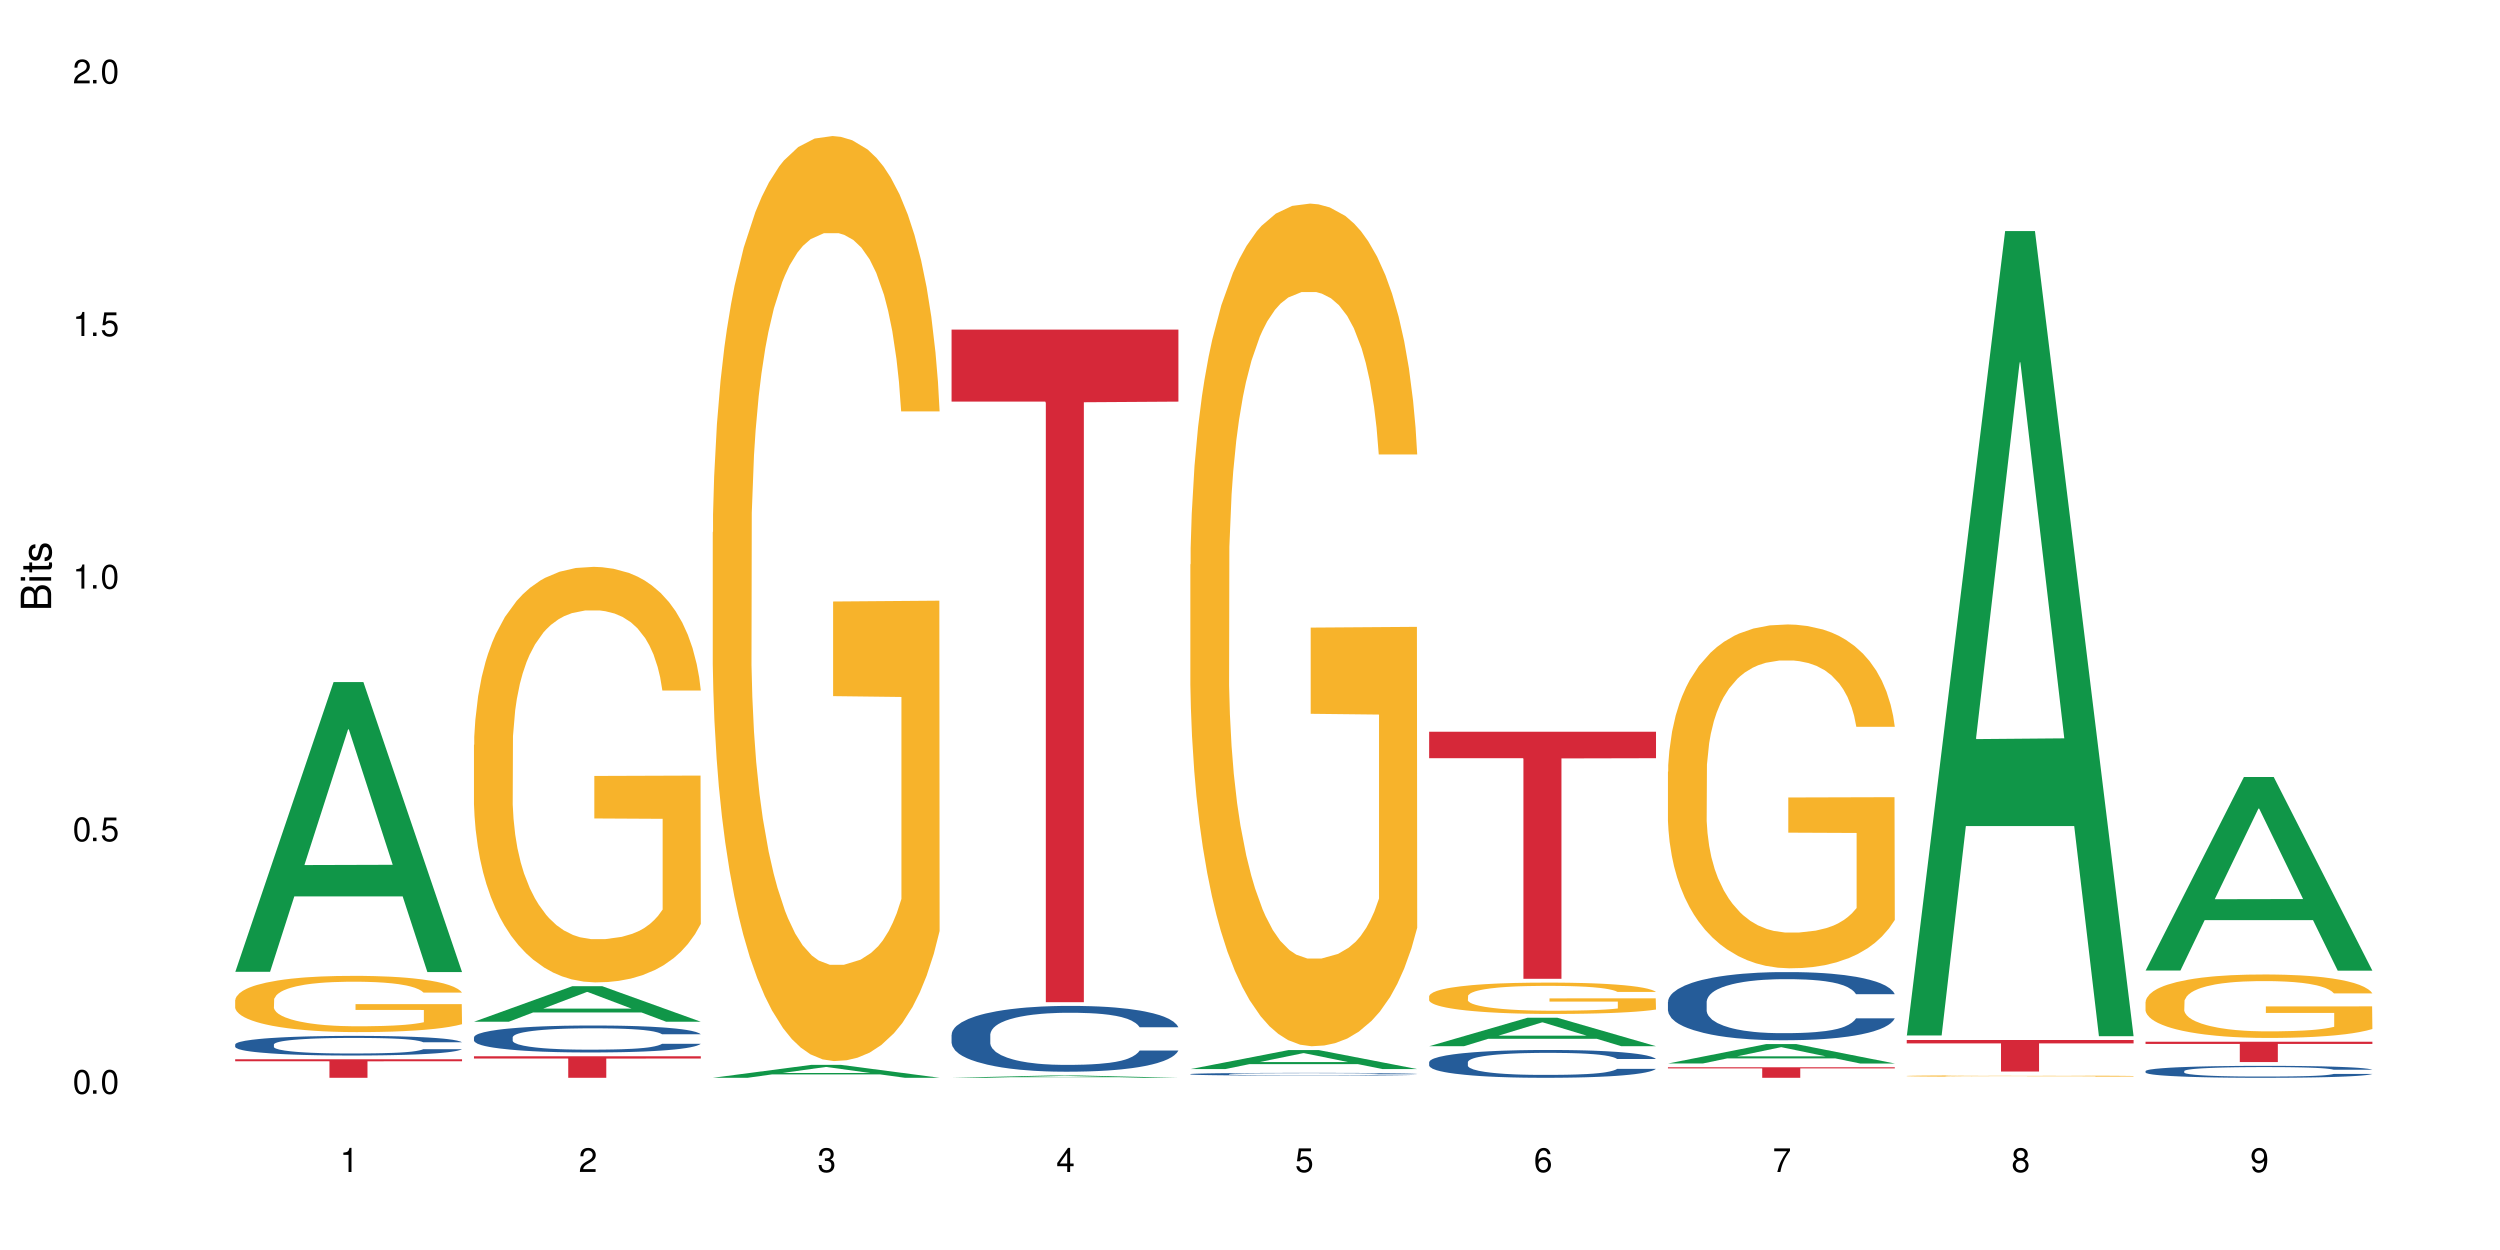 <?xml version="1.0" encoding="UTF-8"?>
<svg xmlns="http://www.w3.org/2000/svg" xmlns:xlink="http://www.w3.org/1999/xlink" width="720" height="360" viewBox="0 0 720 360">
<defs>
<g>
<g id="glyph-0-0">
</g>
<g id="glyph-0-1">
<path d="M 2.641 -6.938 C 2 -6.938 1.422 -6.656 1.078 -6.172 C 0.641 -5.562 0.406 -4.641 0.406 -3.359 C 0.406 -1.016 1.188 0.219 2.641 0.219 C 4.078 0.219 4.859 -1.016 4.859 -3.297 C 4.859 -4.641 4.656 -5.547 4.203 -6.172 C 3.844 -6.656 3.281 -6.938 2.641 -6.938 Z M 2.641 -6.188 C 3.547 -6.188 4 -5.25 4 -3.375 C 4 -1.406 3.562 -0.484 2.625 -0.484 C 1.734 -0.484 1.281 -1.438 1.281 -3.344 C 1.281 -5.25 1.734 -6.188 2.641 -6.188 Z M 2.641 -6.188 "/>
</g>
<g id="glyph-0-2">
<path d="M 1.828 -1 L 0.828 -1 L 0.828 0 L 1.828 0 Z M 1.828 -1 "/>
</g>
<g id="glyph-0-3">
<path d="M 4.562 -6.797 L 1.062 -6.797 L 0.547 -3.094 L 1.328 -3.094 C 1.719 -3.562 2.047 -3.734 2.578 -3.734 C 3.484 -3.734 4.062 -3.109 4.062 -2.094 C 4.062 -1.125 3.484 -0.531 2.578 -0.531 C 1.828 -0.531 1.375 -0.906 1.188 -1.672 L 0.328 -1.672 C 0.453 -1.109 0.547 -0.844 0.75 -0.594 C 1.125 -0.078 1.828 0.219 2.594 0.219 C 3.969 0.219 4.922 -0.781 4.922 -2.219 C 4.922 -3.562 4.031 -4.484 2.719 -4.484 C 2.25 -4.484 1.859 -4.359 1.469 -4.062 L 1.734 -5.969 L 4.562 -5.969 Z M 4.562 -6.797 "/>
</g>
<g id="glyph-0-4">
<path d="M 2.484 -4.938 L 2.484 0 L 3.328 0 L 3.328 -6.938 L 2.766 -6.938 C 2.469 -5.875 2.281 -5.734 0.984 -5.562 L 0.984 -4.938 Z M 2.484 -4.938 "/>
</g>
<g id="glyph-0-5">
<path d="M 4.859 -0.828 L 1.281 -0.828 C 1.359 -1.406 1.672 -1.781 2.5 -2.281 L 3.469 -2.828 C 4.406 -3.344 4.906 -4.062 4.906 -4.906 C 4.906 -5.484 4.672 -6.031 4.266 -6.406 C 3.859 -6.766 3.375 -6.938 2.719 -6.938 C 1.859 -6.938 1.219 -6.625 0.844 -6.031 C 0.609 -5.672 0.5 -5.234 0.484 -4.531 L 1.328 -4.531 C 1.359 -5.016 1.406 -5.281 1.531 -5.516 C 1.75 -5.938 2.188 -6.203 2.703 -6.203 C 3.469 -6.203 4.031 -5.641 4.031 -4.891 C 4.031 -4.344 3.719 -3.859 3.125 -3.516 L 2.234 -3 C 0.812 -2.172 0.406 -1.531 0.328 -0.016 L 4.859 -0.016 Z M 4.859 -0.828 "/>
</g>
<g id="glyph-0-6">
<path d="M 2.125 -3.188 L 2.578 -3.188 C 3.5 -3.188 3.984 -2.766 3.984 -1.922 C 3.984 -1.062 3.469 -0.531 2.594 -0.531 C 1.656 -0.531 1.203 -1 1.156 -2.016 L 0.312 -2.016 C 0.344 -1.453 0.438 -1.094 0.609 -0.781 C 0.953 -0.109 1.625 0.219 2.547 0.219 C 3.953 0.219 4.859 -0.625 4.859 -1.938 C 4.859 -2.828 4.516 -3.297 3.703 -3.594 C 4.344 -3.844 4.656 -4.328 4.656 -5.031 C 4.656 -6.219 3.875 -6.938 2.578 -6.938 C 1.203 -6.938 0.484 -6.172 0.453 -4.703 L 1.297 -4.703 C 1.312 -5.125 1.344 -5.359 1.453 -5.578 C 1.641 -5.969 2.062 -6.203 2.594 -6.203 C 3.344 -6.203 3.797 -5.75 3.797 -5 C 3.797 -4.516 3.609 -4.219 3.25 -4.047 C 3.016 -3.953 2.703 -3.922 2.125 -3.906 Z M 2.125 -3.188 "/>
</g>
<g id="glyph-0-7">
<path d="M 3.141 -1.672 L 3.141 0 L 3.984 0 L 3.984 -1.672 L 4.984 -1.672 L 4.984 -2.438 L 3.984 -2.438 L 3.984 -6.938 L 3.359 -6.938 L 0.266 -2.578 L 0.266 -1.672 Z M 3.141 -2.438 L 1 -2.438 L 3.141 -5.5 Z M 3.141 -2.438 "/>
</g>
<g id="glyph-0-8">
<path d="M 4.781 -5.125 C 4.609 -6.266 3.891 -6.938 2.844 -6.938 C 2.094 -6.938 1.422 -6.578 1.031 -5.953 C 0.594 -5.266 0.406 -4.422 0.406 -3.172 C 0.406 -2 0.578 -1.25 0.984 -0.641 C 1.359 -0.078 1.953 0.219 2.703 0.219 C 3.984 0.219 4.922 -0.75 4.922 -2.094 C 4.922 -3.375 4.062 -4.281 2.844 -4.281 C 2.172 -4.281 1.641 -4.031 1.281 -3.516 C 1.281 -5.234 1.828 -6.188 2.797 -6.188 C 3.391 -6.188 3.797 -5.797 3.938 -5.125 Z M 2.734 -3.531 C 3.547 -3.531 4.062 -2.953 4.062 -2.031 C 4.062 -1.156 3.484 -0.531 2.703 -0.531 C 1.922 -0.531 1.328 -1.188 1.328 -2.078 C 1.328 -2.938 1.906 -3.531 2.734 -3.531 Z M 2.734 -3.531 "/>
</g>
<g id="glyph-0-9">
<path d="M 4.984 -6.797 L 0.438 -6.797 L 0.438 -5.969 L 4.109 -5.969 C 2.5 -3.656 1.828 -2.234 1.328 0 L 2.219 0 C 2.594 -2.172 3.453 -4.047 4.984 -6.094 Z M 4.984 -6.797 "/>
</g>
<g id="glyph-0-10">
<path d="M 3.75 -3.656 C 4.469 -4.094 4.688 -4.438 4.688 -5.078 C 4.688 -6.172 3.844 -6.938 2.641 -6.938 C 1.438 -6.938 0.594 -6.172 0.594 -5.094 C 0.594 -4.438 0.812 -4.094 1.516 -3.656 C 0.734 -3.266 0.359 -2.703 0.359 -1.922 C 0.359 -0.656 1.281 0.219 2.641 0.219 C 3.984 0.219 4.922 -0.656 4.922 -1.922 C 4.922 -2.703 4.531 -3.266 3.75 -3.656 Z M 2.641 -6.188 C 3.359 -6.188 3.812 -5.75 3.812 -5.062 C 3.812 -4.406 3.344 -3.984 2.641 -3.984 C 1.922 -3.984 1.453 -4.406 1.453 -5.078 C 1.453 -5.75 1.922 -6.188 2.641 -6.188 Z M 2.641 -3.266 C 3.484 -3.266 4.062 -2.719 4.062 -1.906 C 4.062 -1.078 3.484 -0.531 2.625 -0.531 C 1.797 -0.531 1.219 -1.094 1.219 -1.906 C 1.219 -2.719 1.781 -3.266 2.641 -3.266 Z M 2.641 -3.266 "/>
</g>
<g id="glyph-0-11">
<path d="M 0.516 -1.578 C 0.672 -0.453 1.406 0.219 2.438 0.219 C 3.188 0.219 3.859 -0.141 4.266 -0.766 C 4.688 -1.453 4.891 -2.297 4.891 -3.547 C 4.891 -4.719 4.703 -5.453 4.312 -6.078 C 3.938 -6.641 3.344 -6.938 2.594 -6.938 C 1.297 -6.938 0.359 -5.969 0.359 -4.625 C 0.359 -3.344 1.234 -2.453 2.453 -2.453 C 3.094 -2.453 3.578 -2.672 4.016 -3.203 C 4 -1.484 3.469 -0.531 2.5 -0.531 C 1.906 -0.531 1.484 -0.906 1.359 -1.578 Z M 2.578 -6.203 C 3.375 -6.203 3.969 -5.531 3.969 -4.641 C 3.969 -3.797 3.391 -3.188 2.547 -3.188 C 1.734 -3.188 1.234 -3.766 1.234 -4.688 C 1.234 -5.562 1.797 -6.203 2.578 -6.203 Z M 2.578 -6.203 "/>
</g>
<g id="glyph-1-0">
</g>
<g id="glyph-1-1">
<path d="M 0 -0.953 L 0 -4.891 C 0 -5.719 -0.234 -6.344 -0.734 -6.797 C -1.188 -7.234 -1.812 -7.469 -2.5 -7.469 C -3.547 -7.469 -4.188 -7 -4.625 -5.875 C -4.984 -6.688 -5.625 -7.094 -6.531 -7.094 C -7.172 -7.094 -7.734 -6.859 -8.141 -6.391 C -8.562 -5.922 -8.75 -5.344 -8.75 -4.5 L -8.75 -0.953 Z M -4.984 -2.062 L -7.766 -2.062 L -7.766 -4.219 C -7.766 -4.844 -7.688 -5.203 -7.453 -5.5 C -7.219 -5.812 -6.859 -5.969 -6.375 -5.969 C -5.891 -5.969 -5.531 -5.812 -5.297 -5.5 C -5.062 -5.203 -4.984 -4.844 -4.984 -4.219 Z M -0.984 -2.062 L -4 -2.062 L -4 -4.781 C -4 -5.766 -3.438 -6.359 -2.484 -6.359 C -1.547 -6.359 -0.984 -5.766 -0.984 -4.781 Z M -0.984 -2.062 "/>
</g>
<g id="glyph-1-2">
<path d="M -6.281 -1.797 L -6.281 -0.797 L 0 -0.797 L 0 -1.797 Z M -8.75 -1.797 L -8.75 -0.797 L -7.484 -0.797 L -7.484 -1.797 Z M -8.75 -1.797 "/>
</g>
<g id="glyph-1-3">
<path d="M -6.281 -3.047 L -6.281 -2.016 L -8.016 -2.016 L -8.016 -1.016 L -6.281 -1.016 L -6.281 -0.172 L -5.469 -0.172 L -5.469 -1.016 L -0.719 -1.016 C -0.078 -1.016 0.281 -1.453 0.281 -2.234 C 0.281 -2.5 0.25 -2.719 0.188 -3.047 L -0.641 -3.047 C -0.609 -2.906 -0.594 -2.766 -0.594 -2.562 C -0.594 -2.141 -0.719 -2.016 -1.156 -2.016 L -5.469 -2.016 L -5.469 -3.047 Z M -6.281 -3.047 "/>
</g>
<g id="glyph-1-4">
<path d="M -4.531 -5.25 C -5.766 -5.25 -6.469 -4.422 -6.469 -2.969 C -6.469 -1.516 -5.719 -0.562 -4.547 -0.562 C -3.562 -0.562 -3.094 -1.062 -2.734 -2.562 L -2.516 -3.484 C -2.344 -4.188 -2.094 -4.469 -1.641 -4.469 C -1.047 -4.469 -0.641 -3.875 -0.641 -3 C -0.641 -2.453 -0.797 -2 -1.062 -1.75 C -1.25 -1.594 -1.422 -1.531 -1.875 -1.469 L -1.875 -0.406 C -0.422 -0.453 0.281 -1.266 0.281 -2.922 C 0.281 -4.5 -0.5 -5.516 -1.719 -5.516 C -2.656 -5.516 -3.172 -4.984 -3.469 -3.734 L -3.703 -2.766 C -3.891 -1.953 -4.156 -1.609 -4.594 -1.609 C -5.188 -1.609 -5.547 -2.125 -5.547 -2.938 C -5.547 -3.75 -5.203 -4.172 -4.531 -4.203 Z M -4.531 -5.25 "/>
</g>
</g>
</defs>
<rect x="-72" y="-36" width="864" height="432" fill="rgb(100%, 100%, 100%)" fill-opacity="1"/>
<path fill-rule="nonzero" fill="rgb(6.275%, 58.824%, 28.235%)" fill-opacity="1" d="M 67.73 279.879 L 67.801 279.801 L 96.07 196.434 L 104.656 196.434 L 133.066 279.957 L 123.082 279.957 L 115.965 258.156 L 84.762 258.156 L 77.781 279.879 L 67.73 279.879 L 87.766 249.137 L 113.102 249.059 L 100.469 210.082 L 100.328 210.004 L 100.188 210.238 L 87.695 249.059 L 87.766 249.137 Z M 67.73 279.879 "/>
<path fill-rule="nonzero" fill="rgb(14.51%, 36.078%, 60%)" fill-opacity="1" d="M 67.73 300.797 L 67.812 300.793 L 67.812 300.668 L 68.051 300.473 L 68.605 300.223 L 69.164 300.055 L 70.598 299.746 L 72.59 299.453 L 74.664 299.227 L 76.176 299.09 L 77.531 298.988 L 80.637 298.797 L 82.629 298.699 L 84.781 298.609 L 87.41 298.523 L 89.324 298.473 L 93.625 298.391 L 96.812 298.352 L 99.281 298.336 L 104.621 298.336 L 107.809 298.359 L 110.117 298.383 L 112.668 298.426 L 114.82 298.473 L 118.562 298.586 L 121.91 298.73 L 123.426 298.812 L 125.816 298.973 L 127.648 299.129 L 128.922 299.262 L 130.355 299.453 L 131.629 299.688 L 132.586 299.949 L 133.066 300.172 L 121.91 300.172 L 121.352 299.965 L 120.715 299.805 L 119.52 299.594 L 118.324 299.441 L 116.652 299.293 L 115.137 299.195 L 113.066 299.098 L 111.234 299.035 L 109.32 298.988 L 107.488 298.957 L 103.984 298.926 L 99.922 298.926 L 98.406 298.938 L 95.297 298.977 L 93.625 299.016 L 91.234 299.086 L 89.562 299.152 L 87.57 299.258 L 86.215 299.344 L 84.543 299.48 L 83.348 299.598 L 81.992 299.77 L 81.195 299.898 L 80.48 300.043 L 79.84 300.215 L 79.363 300.395 L 79.043 300.586 L 78.887 300.77 L 78.887 301.57 L 79.043 301.758 L 79.441 301.977 L 80.48 302.289 L 81.992 302.562 L 83.746 302.781 L 85.418 302.938 L 86.375 303.008 L 87.648 303.09 L 89.641 303.195 L 92.512 303.297 L 94.184 303.34 L 96.734 303.379 L 99.363 303.402 L 102.867 303.402 L 105.977 303.379 L 108.047 303.355 L 110.199 303.312 L 113.145 303.227 L 114.98 303.145 L 116.57 303.043 L 117.766 302.945 L 118.562 302.863 L 119.758 302.703 L 120.715 302.527 L 121.434 302.348 L 121.91 302.172 L 133.066 302.172 L 132.586 302.379 L 131.871 302.578 L 131.152 302.73 L 130.039 302.91 L 128.762 303.07 L 126.93 303.25 L 125.418 303.371 L 123.426 303.5 L 121.59 303.598 L 119.602 303.688 L 116.652 303.789 L 114.738 303.84 L 112.668 303.887 L 110.199 303.93 L 107.09 303.965 L 103.746 303.984 L 100.637 303.992 L 97.289 303.98 L 94.82 303.961 L 91.555 303.914 L 87.492 303.82 L 84.543 303.723 L 82.23 303.625 L 80.238 303.52 L 78.008 303.379 L 75.141 303.152 L 73.387 302.977 L 72.191 302.832 L 70.84 302.633 L 69.883 302.449 L 68.766 302.16 L 67.969 301.793 L 67.73 301.512 Z M 67.73 300.797 "/>
<path fill-rule="nonzero" fill="rgb(96.863%, 70.196%, 16.863%)" fill-opacity="1" d="M 67.73 287.984 L 67.812 287.969 L 67.812 287.676 L 68.129 287.008 L 68.926 286.09 L 69.961 285.336 L 71.078 284.746 L 71.793 284.434 L 72.988 283.988 L 74.023 283.664 L 76.656 283 L 80 282.379 L 81.832 282.109 L 83.906 281.859 L 86.852 281.578 L 88.207 281.473 L 92.352 281.238 L 97.051 281.09 L 102.23 281.047 L 104.621 281.059 L 107.887 281.121 L 112.348 281.281 L 114.898 281.43 L 116.891 281.578 L 118.961 281.77 L 121.512 282.066 L 123.902 282.422 L 125.816 282.777 L 127.727 283.219 L 129.32 283.695 L 130.676 284.211 L 131.871 284.832 L 132.586 285.352 L 133.066 285.871 L 121.988 285.871 L 121.352 285.352 L 120.637 284.953 L 119.441 284.465 L 118.246 284.109 L 117.051 283.828 L 114.82 283.441 L 112.906 283.207 L 110.516 283 L 108.207 282.867 L 105.578 282.777 L 103.984 282.746 L 99.762 282.746 L 95.938 282.852 L 93.707 282.969 L 92.113 283.086 L 89.879 283.309 L 88.527 283.488 L 87.73 283.605 L 85.34 284.062 L 83.746 284.477 L 82.871 284.758 L 81.754 285.203 L 80.957 285.602 L 80.082 286.195 L 79.602 286.637 L 78.965 287.645 L 78.887 290.309 L 79.125 290.871 L 79.602 291.477 L 80.238 292.012 L 81.195 292.57 L 82.152 293 L 83.824 293.578 L 85.258 293.965 L 86.375 294.215 L 88.527 294.613 L 89.402 294.746 L 91.473 295.012 L 93.625 295.223 L 96.254 295.398 L 98.246 295.488 L 101.434 295.562 L 105.496 295.562 L 110.277 295.473 L 113.305 295.355 L 115.379 295.234 L 116.73 295.133 L 118.406 294.969 L 119.602 294.82 L 120.715 294.66 L 122.07 294.406 L 122.07 290.871 L 102.391 290.855 L 102.391 289.199 L 132.984 289.184 L 133.066 294.969 L 131.391 295.367 L 129.32 295.754 L 127.328 296.051 L 125.258 296.301 L 122.309 296.582 L 119.918 296.758 L 116.254 296.965 L 112.906 297.102 L 109.402 297.188 L 106.293 297.234 L 102.629 297.246 L 99.363 297.219 L 95.855 297.129 L 93.066 297.012 L 90.52 296.863 L 87.969 296.672 L 84.781 296.359 L 82.711 296.109 L 80.559 295.797 L 78.406 295.43 L 76.496 295.027 L 75.219 294.719 L 73.945 294.363 L 72.59 293.918 L 71.316 293.414 L 70.359 292.957 L 69.484 292.438 L 68.848 291.949 L 68.211 291.285 L 67.891 290.754 L 67.73 290.293 Z M 67.73 287.984 "/>
<path fill-rule="nonzero" fill="rgb(83.922%, 15.686%, 22.353%)" fill-opacity="1" d="M 67.73 305.078 L 133.066 305.078 L 133.066 305.648 L 105.836 305.656 L 105.836 310.406 L 94.879 310.406 L 94.879 305.66 L 94.723 305.648 L 67.73 305.648 Z M 67.73 305.078 "/>
<path fill-rule="nonzero" fill="rgb(6.275%, 58.824%, 28.235%)" fill-opacity="1" d="M 136.504 294.254 L 136.574 294.242 L 164.844 284.02 L 173.43 284.02 L 201.836 294.262 L 191.855 294.262 L 184.738 291.59 L 153.535 291.59 L 146.555 294.254 L 136.504 294.254 L 156.535 290.484 L 181.875 290.473 L 169.242 285.695 L 169.102 285.684 L 168.961 285.711 L 156.469 290.473 L 156.535 290.484 Z M 136.504 294.254 "/>
<path fill-rule="nonzero" fill="rgb(14.51%, 36.078%, 60%)" fill-opacity="1" d="M 136.504 298.727 L 136.582 298.723 L 136.582 298.551 L 136.824 298.281 L 137.379 297.941 L 137.938 297.707 L 139.371 297.289 L 141.363 296.883 L 143.434 296.57 L 144.949 296.387 L 146.305 296.246 L 149.41 295.984 L 151.402 295.848 L 153.555 295.727 L 156.184 295.605 L 158.098 295.535 L 162.398 295.422 L 165.586 295.375 L 168.055 295.352 L 173.395 295.352 L 176.582 295.379 L 178.891 295.414 L 181.441 295.473 L 183.594 295.535 L 187.336 295.691 L 190.684 295.891 L 192.195 296.004 L 194.586 296.223 L 196.418 296.438 L 197.695 296.621 L 199.129 296.883 L 200.402 297.203 L 201.359 297.566 L 201.836 297.871 L 190.684 297.871 L 190.125 297.586 L 189.488 297.367 L 188.293 297.074 L 187.098 296.871 L 185.426 296.664 L 183.91 296.531 L 181.84 296.395 L 180.008 296.309 L 178.094 296.246 L 176.262 296.203 L 172.758 296.16 L 168.691 296.16 L 167.18 296.176 L 164.07 296.23 L 162.398 296.281 L 160.008 296.379 L 158.336 296.473 L 156.344 296.613 L 154.988 296.734 L 153.316 296.918 L 152.121 297.082 L 150.766 297.316 L 149.969 297.492 L 149.25 297.691 L 148.613 297.926 L 148.137 298.176 L 147.816 298.438 L 147.66 298.691 L 147.66 299.793 L 147.816 300.047 L 148.215 300.344 L 149.25 300.777 L 150.766 301.152 L 152.52 301.453 L 154.191 301.664 L 155.148 301.762 L 156.422 301.879 L 158.414 302.02 L 161.281 302.16 L 162.957 302.219 L 165.504 302.273 L 168.137 302.301 L 171.641 302.301 L 174.746 302.273 L 176.82 302.238 L 178.973 302.184 L 181.918 302.062 L 183.75 301.949 L 185.344 301.812 L 186.539 301.68 L 187.336 301.566 L 188.531 301.344 L 189.488 301.105 L 190.203 300.855 L 190.684 300.613 L 201.836 300.613 L 201.359 300.898 L 200.645 301.176 L 199.926 301.379 L 198.809 301.629 L 197.535 301.848 L 195.703 302.098 L 194.188 302.262 L 192.195 302.438 L 190.363 302.57 L 188.371 302.691 L 185.426 302.836 L 183.512 302.906 L 181.441 302.969 L 178.973 303.027 L 175.863 303.074 L 172.516 303.105 L 169.41 303.109 L 166.062 303.098 L 163.594 303.07 L 160.328 303.004 L 156.262 302.879 L 153.316 302.742 L 151.004 302.609 L 149.012 302.465 L 146.781 302.273 L 143.914 301.961 L 142.16 301.723 L 140.965 301.523 L 139.609 301.246 L 138.656 300.996 L 137.539 300.602 L 136.742 300.098 L 136.504 299.707 Z M 136.504 298.727 "/>
<path fill-rule="nonzero" fill="rgb(96.863%, 70.196%, 16.863%)" fill-opacity="1" d="M 136.504 214.512 L 136.582 214.402 L 136.582 212.215 L 136.902 207.297 L 137.699 200.52 L 138.734 194.945 L 139.852 190.574 L 140.566 188.277 L 141.762 185 L 142.797 182.594 L 145.426 177.676 L 148.773 173.086 L 150.605 171.117 L 152.68 169.262 L 155.625 167.184 L 156.98 166.418 L 161.125 164.668 L 165.824 163.578 L 171.004 163.25 L 173.395 163.359 L 176.66 163.797 L 181.121 164.996 L 183.672 166.09 L 185.664 167.184 L 187.734 168.605 L 190.285 170.789 L 192.676 173.414 L 194.586 176.035 L 196.5 179.316 L 198.094 182.812 L 199.449 186.641 L 200.645 191.23 L 201.359 195.055 L 201.836 198.879 L 190.762 198.879 L 190.125 195.055 L 189.41 192.105 L 188.215 188.496 L 187.02 185.875 L 185.824 183.797 L 183.594 180.957 L 181.68 179.207 L 179.289 177.676 L 176.98 176.691 L 174.348 176.035 L 172.758 175.816 L 168.535 175.816 L 164.707 176.582 L 162.477 177.457 L 160.883 178.332 L 158.652 179.973 L 157.301 181.281 L 156.504 182.156 L 154.113 185.547 L 152.52 188.605 L 151.641 190.684 L 150.527 193.961 L 149.73 196.914 L 148.852 201.285 L 148.375 204.562 L 147.738 211.996 L 147.66 231.668 L 147.898 235.824 L 148.375 240.305 L 149.012 244.238 L 149.969 248.391 L 150.926 251.562 L 152.598 255.824 L 154.031 258.668 L 155.148 260.523 L 157.301 263.477 L 158.176 264.461 L 160.246 266.426 L 162.398 267.957 L 165.027 269.27 L 167.02 269.926 L 170.207 270.473 L 174.27 270.473 L 179.051 269.816 L 182.078 268.941 L 184.148 268.066 L 185.504 267.301 L 187.176 266.098 L 188.371 265.004 L 189.488 263.805 L 190.844 261.945 L 190.844 235.824 L 171.164 235.715 L 171.164 223.473 L 201.758 223.363 L 201.836 266.098 L 200.164 269.051 L 198.094 271.891 L 196.102 274.078 L 194.031 275.938 L 191.082 278.012 L 188.691 279.324 L 185.027 280.855 L 181.68 281.836 L 178.176 282.492 L 175.066 282.82 L 171.402 282.93 L 168.137 282.711 L 164.629 282.055 L 161.84 281.184 L 159.289 280.09 L 156.742 278.668 L 153.555 276.371 L 151.484 274.516 L 149.332 272.219 L 147.18 269.488 L 145.27 266.535 L 143.992 264.242 L 142.719 261.617 L 141.363 258.34 L 140.09 254.621 L 139.133 251.234 L 138.258 247.41 L 137.617 243.801 L 136.98 238.883 L 136.664 234.949 L 136.504 231.559 Z M 136.504 214.512 "/>
<path fill-rule="nonzero" fill="rgb(83.922%, 15.686%, 22.353%)" fill-opacity="1" d="M 136.504 304.199 L 201.836 304.199 L 201.836 304.863 L 174.609 304.871 L 174.609 310.406 L 163.652 310.406 L 163.652 304.875 L 163.496 304.863 L 136.504 304.863 Z M 136.504 304.199 "/>
<path fill-rule="nonzero" fill="rgb(6.275%, 58.824%, 28.235%)" fill-opacity="1" d="M 205.277 310.402 L 205.348 310.398 L 233.617 306.684 L 242.203 306.684 L 270.609 310.406 L 260.629 310.406 L 253.508 309.434 L 222.309 309.434 L 215.328 310.402 L 205.277 310.402 L 225.309 309.031 L 250.648 309.027 L 238.012 307.293 L 237.875 307.289 L 237.734 307.297 L 225.238 309.027 L 225.309 309.031 Z M 205.277 310.402 "/>
<path fill-rule="nonzero" fill="rgb(96.863%, 70.196%, 16.863%)" fill-opacity="1" d="M 205.277 153.285 L 205.355 153.043 L 205.355 148.176 L 205.676 137.227 L 206.473 122.141 L 207.508 109.734 L 208.621 100 L 209.34 94.891 L 210.535 87.594 L 211.57 82.242 L 214.199 71.293 L 217.547 61.074 L 219.379 56.695 L 221.449 52.559 L 224.398 47.934 L 225.754 46.23 L 229.895 42.34 L 234.598 39.906 L 239.777 39.176 L 242.168 39.418 L 245.434 40.391 L 249.895 43.07 L 252.445 45.5 L 254.438 47.934 L 256.508 51.098 L 259.059 55.965 L 261.449 61.805 L 263.359 67.641 L 265.273 74.941 L 266.867 82.727 L 268.219 91.242 L 269.414 101.461 L 270.133 109.977 L 270.609 118.492 L 259.535 118.492 L 258.898 109.977 L 258.18 103.406 L 256.984 95.379 L 255.789 89.539 L 254.594 84.918 L 252.363 78.59 L 250.453 74.699 L 248.062 71.293 L 245.75 69.102 L 243.121 67.641 L 241.527 67.156 L 237.305 67.156 L 233.48 68.859 L 231.25 70.805 L 229.656 72.75 L 227.426 76.402 L 226.07 79.32 L 225.273 81.266 L 222.883 88.809 L 221.293 95.621 L 220.414 100.246 L 219.301 107.543 L 218.504 114.113 L 217.625 123.844 L 217.148 131.145 L 216.512 147.688 L 216.43 191.484 L 216.672 200.73 L 217.148 210.703 L 217.785 219.465 L 218.742 228.711 L 219.699 235.766 L 221.371 245.254 L 222.805 251.578 L 223.922 255.715 L 226.07 262.285 L 226.949 264.477 L 229.02 268.855 L 231.172 272.262 L 233.801 275.18 L 235.793 276.641 L 238.98 277.855 L 243.043 277.855 L 247.824 276.398 L 250.852 274.449 L 252.922 272.504 L 254.277 270.801 L 255.949 268.125 L 257.145 265.691 L 258.262 263.016 L 259.613 258.879 L 259.613 200.73 L 239.934 200.484 L 239.934 173.234 L 270.531 172.992 L 270.609 268.125 L 268.938 274.695 L 266.867 281.02 L 264.875 285.887 L 262.801 290.023 L 259.855 294.645 L 257.465 297.562 L 253.801 300.969 L 250.453 303.16 L 246.945 304.621 L 243.84 305.352 L 240.176 305.594 L 236.906 305.105 L 233.402 303.648 L 230.613 301.699 L 228.062 299.266 L 225.516 296.105 L 222.328 290.996 L 220.254 286.859 L 218.105 281.75 L 215.953 275.668 L 214.039 269.098 L 212.766 263.988 L 211.492 258.148 L 210.137 250.852 L 208.863 242.578 L 207.906 235.035 L 207.027 226.52 L 206.391 218.492 L 205.754 207.543 L 205.438 198.781 L 205.277 191.242 Z M 205.277 153.285 "/>
<path fill-rule="nonzero" fill="rgb(6.275%, 58.824%, 28.235%)" fill-opacity="1" d="M 274.051 310.406 L 274.117 310.406 L 302.387 309.742 L 310.973 309.742 L 339.383 310.406 L 329.402 310.406 L 322.281 310.234 L 291.082 310.234 L 284.102 310.406 L 274.051 310.406 L 294.082 310.164 L 319.422 310.16 L 306.785 309.852 L 306.508 309.852 L 294.012 310.16 L 294.082 310.164 Z M 274.051 310.406 "/>
<path fill-rule="nonzero" fill="rgb(14.51%, 36.078%, 60%)" fill-opacity="1" d="M 274.051 297.957 L 274.129 297.938 L 274.129 297.523 L 274.367 296.863 L 274.926 296.035 L 275.484 295.461 L 276.918 294.441 L 278.91 293.453 L 280.98 292.691 L 282.496 292.242 L 283.848 291.895 L 286.957 291.254 L 288.949 290.926 L 291.102 290.633 L 293.73 290.34 L 295.641 290.164 L 299.945 289.887 L 303.129 289.766 L 305.602 289.715 L 310.938 289.715 L 314.125 289.785 L 316.438 289.871 L 318.984 290.008 L 321.137 290.164 L 324.883 290.547 L 328.23 291.031 L 329.742 291.309 L 332.133 291.844 L 333.965 292.363 L 335.238 292.812 L 336.676 293.453 L 337.949 294.234 L 338.906 295.117 L 339.383 295.859 L 328.23 295.859 L 327.672 295.168 L 327.035 294.633 L 325.84 293.922 L 324.645 293.418 L 322.969 292.918 L 321.457 292.59 L 319.383 292.258 L 317.551 292.051 L 315.641 291.895 L 313.809 291.793 L 310.301 291.688 L 306.238 291.688 L 304.723 291.723 L 301.617 291.863 L 299.945 291.984 L 297.555 292.227 L 295.879 292.449 L 293.887 292.797 L 292.535 293.09 L 290.859 293.539 L 289.664 293.938 L 288.312 294.512 L 287.516 294.941 L 286.797 295.43 L 286.16 296 L 285.684 296.605 L 285.363 297.246 L 285.203 297.867 L 285.203 300.551 L 285.363 301.176 L 285.762 301.902 L 286.797 302.957 L 288.312 303.875 L 290.062 304.602 L 291.738 305.121 L 292.691 305.363 L 293.969 305.641 L 295.961 305.988 L 298.828 306.336 L 300.5 306.473 L 303.051 306.613 L 305.68 306.68 L 309.188 306.68 L 312.293 306.613 L 314.363 306.523 L 316.516 306.387 L 319.465 306.094 L 321.297 305.816 L 322.891 305.488 L 324.086 305.156 L 324.883 304.879 L 326.078 304.344 L 327.035 303.754 L 327.75 303.148 L 328.23 302.562 L 339.383 302.562 L 338.906 303.254 L 338.188 303.93 L 337.473 304.43 L 336.355 305.035 L 335.082 305.574 L 333.25 306.18 L 331.734 306.578 L 329.742 307.012 L 327.91 307.34 L 325.918 307.633 L 322.969 307.98 L 321.059 308.152 L 318.984 308.309 L 316.516 308.445 L 313.41 308.566 L 310.062 308.637 L 306.957 308.656 L 303.609 308.621 L 301.141 308.551 L 297.871 308.395 L 293.809 308.082 L 290.859 307.754 L 288.551 307.426 L 286.559 307.078 L 284.328 306.613 L 281.457 305.852 L 279.707 305.262 L 278.512 304.777 L 277.156 304.102 L 276.199 303.496 L 275.086 302.527 L 274.289 301.297 L 274.051 300.344 Z M 274.051 297.957 "/>
<path fill-rule="nonzero" fill="rgb(83.922%, 15.686%, 22.353%)" fill-opacity="1" d="M 274.051 94.934 L 339.383 94.934 L 339.383 115.668 L 312.152 115.848 L 312.152 288.625 L 301.199 288.625 L 301.199 116.031 L 301.039 115.668 L 274.051 115.668 Z M 274.051 94.934 "/>
<path fill-rule="nonzero" fill="rgb(6.275%, 58.824%, 28.235%)" fill-opacity="1" d="M 342.82 307.895 L 342.891 307.891 L 371.16 302.41 L 379.746 302.41 L 408.156 307.898 L 398.176 307.898 L 391.055 306.469 L 359.852 306.469 L 352.875 307.895 L 342.82 307.895 L 362.855 305.875 L 388.191 305.867 L 375.559 303.305 L 375.418 303.301 L 375.281 303.316 L 362.785 305.867 L 362.855 305.875 Z M 342.82 307.895 "/>
<path fill-rule="nonzero" fill="rgb(14.51%, 36.078%, 60%)" fill-opacity="1" d="M 342.82 309.332 L 342.902 309.332 L 342.902 309.316 L 343.141 309.289 L 343.699 309.254 L 344.258 309.23 L 345.691 309.188 L 347.684 309.145 L 349.754 309.113 L 351.266 309.094 L 352.621 309.082 L 355.73 309.055 L 357.723 309.039 L 359.871 309.027 L 362.5 309.016 L 364.414 309.008 L 368.715 308.996 L 371.902 308.992 L 374.375 308.988 L 379.711 308.988 L 382.898 308.992 L 385.211 308.996 L 387.758 309 L 389.91 309.008 L 393.656 309.023 L 397 309.043 L 398.516 309.055 L 400.906 309.078 L 402.738 309.102 L 404.012 309.117 L 405.445 309.145 L 406.723 309.18 L 407.68 309.215 L 408.156 309.246 L 397 309.246 L 396.445 309.219 L 395.805 309.195 L 394.609 309.164 L 393.414 309.145 L 391.742 309.125 L 390.23 309.109 L 388.156 309.098 L 386.324 309.086 L 384.414 309.082 L 382.578 309.078 L 379.074 309.07 L 375.012 309.07 L 373.496 309.074 L 370.391 309.078 L 368.715 309.086 L 366.324 309.094 L 364.652 309.105 L 362.66 309.117 L 361.305 309.129 L 359.633 309.148 L 358.438 309.164 L 357.082 309.191 L 356.285 309.207 L 355.57 309.227 L 354.934 309.254 L 354.453 309.277 L 354.137 309.305 L 353.977 309.328 L 353.977 309.441 L 354.137 309.469 L 354.535 309.5 L 355.57 309.543 L 357.082 309.582 L 358.836 309.609 L 360.508 309.633 L 361.465 309.645 L 362.742 309.656 L 364.734 309.668 L 367.602 309.684 L 369.273 309.688 L 371.824 309.695 L 374.453 309.699 L 377.957 309.699 L 381.066 309.695 L 383.137 309.691 L 385.289 309.688 L 388.238 309.672 L 390.07 309.66 L 391.664 309.648 L 392.859 309.633 L 393.656 309.621 L 394.852 309.602 L 395.805 309.574 L 396.523 309.551 L 397 309.527 L 408.156 309.527 L 407.68 309.555 L 406.961 309.582 L 406.242 309.605 L 405.129 309.629 L 403.852 309.652 L 402.02 309.676 L 400.508 309.695 L 398.516 309.711 L 396.684 309.727 L 394.691 309.738 L 391.742 309.754 L 389.832 309.758 L 387.758 309.766 L 385.289 309.773 L 382.18 309.777 L 378.836 309.781 L 375.727 309.781 L 372.383 309.777 L 369.91 309.777 L 366.645 309.77 L 362.582 309.758 L 359.633 309.742 L 357.324 309.73 L 355.332 309.715 L 353.102 309.695 L 350.23 309.664 L 348.48 309.641 L 347.285 309.617 L 345.93 309.59 L 344.973 309.566 L 343.859 309.523 L 343.062 309.473 L 342.82 309.434 Z M 342.82 309.332 "/>
<path fill-rule="nonzero" fill="rgb(96.863%, 70.196%, 16.863%)" fill-opacity="1" d="M 342.82 162.578 L 342.902 162.355 L 342.902 157.922 L 343.219 147.949 L 344.016 134.207 L 345.051 122.906 L 346.168 114.039 L 346.887 109.387 L 348.082 102.734 L 349.117 97.859 L 351.746 87.887 L 355.094 78.578 L 356.926 74.59 L 358.996 70.82 L 361.945 66.609 L 363.297 65.059 L 367.441 61.512 L 372.141 59.297 L 377.32 58.629 L 379.711 58.852 L 382.977 59.738 L 387.441 62.176 L 389.988 64.395 L 391.98 66.609 L 394.055 69.492 L 396.602 73.922 L 398.992 79.242 L 400.906 84.562 L 402.816 91.211 L 404.41 98.305 L 405.766 106.059 L 406.961 115.367 L 407.68 123.125 L 408.156 130.883 L 397.082 130.883 L 396.445 123.125 L 395.727 117.141 L 394.531 109.828 L 393.336 104.508 L 392.141 100.297 L 389.91 94.535 L 387.996 90.988 L 385.609 87.887 L 383.297 85.891 L 380.668 84.562 L 379.074 84.117 L 374.852 84.117 L 371.027 85.672 L 368.797 87.441 L 367.203 89.215 L 364.973 92.539 L 363.617 95.199 L 362.82 96.973 L 360.43 103.844 L 358.836 110.051 L 357.961 114.262 L 356.844 120.91 L 356.047 126.895 L 355.172 135.758 L 354.695 142.41 L 354.055 157.48 L 353.977 197.375 L 354.215 205.797 L 354.695 214.883 L 355.332 222.863 L 356.285 231.285 L 357.242 237.711 L 358.918 246.355 L 360.352 252.117 L 361.465 255.887 L 363.617 261.871 L 364.492 263.863 L 366.566 267.852 L 368.715 270.957 L 371.344 273.617 L 373.336 274.945 L 376.523 276.055 L 380.59 276.055 L 385.367 274.723 L 388.395 272.949 L 390.469 271.18 L 391.824 269.625 L 393.496 267.188 L 394.691 264.973 L 395.805 262.535 L 397.16 258.766 L 397.16 205.797 L 377.48 205.574 L 377.48 180.75 L 408.074 180.531 L 408.156 267.188 L 406.484 273.172 L 404.41 278.934 L 402.418 283.367 L 400.348 287.137 L 397.398 291.348 L 395.008 294.008 L 391.344 297.109 L 387.996 299.105 L 384.492 300.434 L 381.387 301.098 L 377.719 301.32 L 374.453 300.875 L 370.949 299.547 L 368.16 297.773 L 365.609 295.559 L 363.059 292.676 L 359.871 288.023 L 357.801 284.254 L 355.648 279.602 L 353.5 274.059 L 351.586 268.074 L 350.312 263.422 L 349.035 258.102 L 347.684 251.453 L 346.406 243.918 L 345.449 237.047 L 344.574 229.289 L 343.938 221.977 L 343.301 212 L 342.98 204.023 L 342.82 197.152 Z M 342.82 162.578 "/>
<path fill-rule="nonzero" fill="rgb(6.275%, 58.824%, 28.235%)" fill-opacity="1" d="M 411.594 301.301 L 411.664 301.293 L 439.934 293.109 L 448.52 293.109 L 476.93 301.309 L 466.945 301.309 L 459.828 299.168 L 428.625 299.168 L 421.645 301.301 L 411.594 301.301 L 431.629 298.281 L 456.965 298.273 L 444.332 294.449 L 444.191 294.441 L 444.051 294.465 L 431.559 298.273 L 431.629 298.281 Z M 411.594 301.301 "/>
<path fill-rule="nonzero" fill="rgb(14.51%, 36.078%, 60%)" fill-opacity="1" d="M 411.594 305.883 L 411.676 305.875 L 411.676 305.699 L 411.914 305.422 L 412.473 305.07 L 413.027 304.828 L 414.461 304.395 L 416.453 303.977 L 418.527 303.656 L 420.039 303.465 L 421.395 303.32 L 424.5 303.047 L 426.492 302.91 L 428.645 302.785 L 431.273 302.66 L 433.188 302.586 L 437.488 302.469 L 440.676 302.418 L 443.145 302.395 L 448.484 302.395 L 451.672 302.426 L 453.98 302.461 L 456.531 302.52 L 458.684 302.586 L 462.426 302.746 L 465.773 302.953 L 467.289 303.07 L 469.68 303.297 L 471.512 303.516 L 472.785 303.707 L 474.219 303.977 L 475.496 304.309 L 476.449 304.68 L 476.93 304.996 L 465.773 304.996 L 465.215 304.703 L 464.578 304.477 L 463.383 304.176 L 462.188 303.965 L 460.516 303.75 L 459 303.613 L 456.93 303.473 L 455.098 303.383 L 453.184 303.32 L 451.352 303.273 L 447.848 303.23 L 443.785 303.23 L 442.27 303.246 L 439.164 303.305 L 437.488 303.355 L 435.098 303.457 L 433.426 303.555 L 431.434 303.699 L 430.078 303.824 L 428.406 304.016 L 427.211 304.184 L 425.855 304.426 L 425.059 304.605 L 424.344 304.812 L 423.707 305.055 L 423.227 305.309 L 422.91 305.582 L 422.75 305.844 L 422.75 306.98 L 422.91 307.242 L 423.309 307.551 L 424.344 307.996 L 425.855 308.387 L 427.609 308.695 L 429.281 308.914 L 430.238 309.016 L 431.512 309.133 L 433.504 309.281 L 436.375 309.426 L 438.047 309.484 L 440.598 309.543 L 443.227 309.57 L 446.73 309.57 L 449.84 309.543 L 451.91 309.508 L 454.062 309.449 L 457.008 309.324 L 458.844 309.207 L 460.438 309.066 L 461.629 308.93 L 462.426 308.812 L 463.621 308.582 L 464.578 308.336 L 465.297 308.078 L 465.773 307.828 L 476.93 307.828 L 476.449 308.121 L 475.734 308.406 L 475.016 308.621 L 473.902 308.875 L 472.625 309.105 L 470.793 309.359 L 469.281 309.527 L 467.289 309.711 L 465.457 309.852 L 463.465 309.977 L 460.516 310.121 L 458.602 310.195 L 456.531 310.262 L 454.062 310.32 L 450.953 310.371 L 447.609 310.398 L 444.5 310.406 L 441.152 310.391 L 438.684 310.363 L 435.418 310.297 L 431.355 310.164 L 428.406 310.027 L 426.094 309.887 L 424.105 309.742 L 421.871 309.543 L 419.004 309.223 L 417.25 308.973 L 416.055 308.766 L 414.703 308.48 L 413.746 308.227 L 412.629 307.816 L 411.832 307.293 L 411.594 306.891 Z M 411.594 305.883 "/>
<path fill-rule="nonzero" fill="rgb(96.863%, 70.196%, 16.863%)" fill-opacity="1" d="M 411.594 286.855 L 411.676 286.848 L 411.676 286.684 L 411.992 286.312 L 412.789 285.801 L 413.824 285.379 L 414.941 285.051 L 415.656 284.879 L 416.852 284.629 L 417.891 284.449 L 420.52 284.078 L 423.863 283.73 L 425.695 283.582 L 427.77 283.441 L 430.715 283.285 L 432.07 283.227 L 436.215 283.094 L 440.914 283.012 L 446.094 282.988 L 448.484 282.996 L 451.75 283.027 L 456.211 283.121 L 458.762 283.203 L 460.754 283.285 L 462.824 283.391 L 465.375 283.559 L 467.766 283.754 L 469.68 283.953 L 471.59 284.199 L 473.184 284.465 L 474.539 284.754 L 475.734 285.102 L 476.449 285.387 L 476.93 285.676 L 465.855 285.676 L 465.215 285.387 L 464.5 285.164 L 463.305 284.895 L 462.109 284.695 L 460.914 284.539 L 458.684 284.324 L 456.77 284.191 L 454.379 284.078 L 452.07 284.004 L 449.441 283.953 L 447.848 283.938 L 443.625 283.938 L 439.801 283.996 L 437.57 284.059 L 435.977 284.125 L 433.746 284.25 L 432.391 284.348 L 431.594 284.414 L 429.203 284.672 L 427.609 284.902 L 426.734 285.059 L 425.617 285.305 L 424.82 285.527 L 423.945 285.859 L 423.465 286.105 L 422.828 286.668 L 422.75 288.152 L 422.988 288.465 L 423.465 288.805 L 424.105 289.102 L 425.059 289.414 L 426.016 289.652 L 427.688 289.977 L 429.125 290.188 L 430.238 290.328 L 432.391 290.551 L 433.266 290.625 L 435.336 290.773 L 437.488 290.891 L 440.117 290.988 L 442.109 291.039 L 445.297 291.082 L 449.359 291.082 L 454.141 291.031 L 457.168 290.965 L 459.242 290.898 L 460.594 290.84 L 462.27 290.75 L 463.465 290.668 L 464.578 290.578 L 465.934 290.438 L 465.934 288.465 L 446.254 288.457 L 446.254 287.531 L 476.848 287.523 L 476.93 290.75 L 475.254 290.973 L 473.184 291.188 L 471.191 291.352 L 469.121 291.492 L 466.172 291.648 L 463.781 291.75 L 460.117 291.863 L 456.77 291.938 L 453.266 291.988 L 450.156 292.012 L 446.492 292.02 L 443.227 292.004 L 439.719 291.953 L 436.93 291.887 L 434.383 291.805 L 431.832 291.699 L 428.645 291.527 L 426.574 291.387 L 424.422 291.211 L 422.27 291.008 L 420.359 290.785 L 419.082 290.609 L 417.809 290.41 L 416.453 290.164 L 415.18 289.883 L 414.223 289.629 L 413.348 289.34 L 412.711 289.066 L 412.074 288.695 L 411.754 288.398 L 411.594 288.145 Z M 411.594 286.855 "/>
<path fill-rule="nonzero" fill="rgb(83.922%, 15.686%, 22.353%)" fill-opacity="1" d="M 411.594 210.742 L 476.93 210.742 L 476.93 218.359 L 449.699 218.426 L 449.699 281.898 L 438.746 281.898 L 438.746 218.492 L 438.586 218.359 L 411.594 218.359 Z M 411.594 210.742 "/>
<path fill-rule="nonzero" fill="rgb(6.275%, 58.824%, 28.235%)" fill-opacity="1" d="M 480.367 306.285 L 480.438 306.277 L 508.707 300.688 L 517.293 300.688 L 545.703 306.289 L 535.719 306.289 L 528.602 304.828 L 497.398 304.828 L 490.418 306.285 L 480.367 306.285 L 500.398 304.223 L 525.738 304.215 L 513.105 301.602 L 512.965 301.598 L 512.824 301.613 L 500.332 304.215 L 500.398 304.223 Z M 480.367 306.285 "/>
<path fill-rule="nonzero" fill="rgb(14.51%, 36.078%, 60%)" fill-opacity="1" d="M 480.367 288.508 L 480.445 288.488 L 480.445 288.059 L 480.688 287.375 L 481.242 286.516 L 481.801 285.922 L 483.234 284.863 L 485.227 283.84 L 487.301 283.051 L 488.812 282.586 L 490.168 282.227 L 493.273 281.562 L 495.266 281.223 L 497.418 280.918 L 500.047 280.613 L 501.961 280.434 L 506.262 280.145 L 509.449 280.02 L 511.918 279.965 L 517.258 279.965 L 520.445 280.039 L 522.754 280.129 L 525.305 280.27 L 527.457 280.434 L 531.199 280.828 L 534.547 281.328 L 536.059 281.617 L 538.449 282.172 L 540.285 282.711 L 541.559 283.176 L 542.992 283.84 L 544.266 284.648 L 545.223 285.562 L 545.703 286.336 L 534.547 286.336 L 533.988 285.617 L 533.352 285.062 L 532.156 284.324 L 530.961 283.805 L 529.289 283.285 L 527.773 282.945 L 525.703 282.602 L 523.871 282.387 L 521.957 282.227 L 520.125 282.117 L 516.621 282.012 L 512.555 282.012 L 511.043 282.047 L 507.934 282.191 L 506.262 282.316 L 503.871 282.566 L 502.199 282.801 L 500.207 283.16 L 498.852 283.465 L 497.18 283.93 L 495.984 284.344 L 494.629 284.938 L 493.832 285.383 L 493.117 285.887 L 492.477 286.48 L 492 287.105 L 491.68 287.77 L 491.523 288.418 L 491.523 291.199 L 491.68 291.844 L 492.078 292.598 L 493.117 293.691 L 494.629 294.645 L 496.383 295.398 L 498.055 295.938 L 499.012 296.188 L 500.285 296.473 L 502.277 296.832 L 505.145 297.191 L 506.82 297.336 L 509.367 297.48 L 512 297.551 L 515.504 297.551 L 518.613 297.48 L 520.684 297.391 L 522.836 297.246 L 525.781 296.941 L 527.613 296.652 L 529.207 296.312 L 530.402 295.973 L 531.199 295.684 L 532.395 295.129 L 533.352 294.52 L 534.07 293.891 L 534.547 293.281 L 545.703 293.281 L 545.223 293.996 L 544.508 294.699 L 543.789 295.219 L 542.672 295.848 L 541.398 296.402 L 539.566 297.031 L 538.051 297.441 L 536.059 297.891 L 534.227 298.234 L 532.234 298.539 L 529.289 298.898 L 527.375 299.074 L 525.305 299.238 L 522.836 299.383 L 519.727 299.508 L 516.379 299.578 L 513.273 299.598 L 509.926 299.562 L 507.457 299.488 L 504.191 299.328 L 500.125 299.004 L 497.18 298.664 L 494.867 298.324 L 492.875 297.965 L 490.645 297.48 L 487.777 296.691 L 486.023 296.078 L 484.828 295.578 L 483.473 294.879 L 482.52 294.25 L 481.402 293.246 L 480.605 291.969 L 480.367 290.984 Z M 480.367 288.508 "/>
<path fill-rule="nonzero" fill="rgb(96.863%, 70.196%, 16.863%)" fill-opacity="1" d="M 480.367 222.258 L 480.445 222.168 L 480.445 220.359 L 480.766 216.289 L 481.562 210.68 L 482.598 206.07 L 483.715 202.449 L 484.43 200.551 L 485.625 197.84 L 486.66 195.848 L 489.289 191.777 L 492.637 187.98 L 494.469 186.352 L 496.543 184.812 L 499.488 183.094 L 500.844 182.461 L 504.988 181.016 L 509.688 180.109 L 514.867 179.84 L 517.258 179.93 L 520.523 180.293 L 524.984 181.285 L 527.535 182.191 L 529.527 183.094 L 531.598 184.27 L 534.148 186.082 L 536.539 188.25 L 538.449 190.422 L 540.363 193.137 L 541.957 196.027 L 543.312 199.195 L 544.508 202.992 L 545.223 206.16 L 545.703 209.324 L 534.625 209.324 L 533.988 206.16 L 533.273 203.719 L 532.078 200.73 L 530.883 198.562 L 529.688 196.844 L 527.457 194.492 L 525.543 193.043 L 523.152 191.777 L 520.844 190.965 L 518.215 190.422 L 516.621 190.242 L 512.398 190.242 L 508.574 190.875 L 506.34 191.598 L 504.746 192.32 L 502.516 193.676 L 501.164 194.762 L 500.367 195.488 L 497.977 198.289 L 496.383 200.824 L 495.504 202.543 L 494.391 205.254 L 493.594 207.695 L 492.719 211.312 L 492.238 214.027 L 491.602 220.18 L 491.523 236.457 L 491.762 239.895 L 492.238 243.602 L 492.875 246.859 L 493.832 250.297 L 494.789 252.918 L 496.461 256.445 L 497.895 258.797 L 499.012 260.336 L 501.164 262.777 L 502.039 263.59 L 504.109 265.219 L 506.262 266.484 L 508.891 267.57 L 510.883 268.113 L 514.07 268.566 L 518.133 268.566 L 522.914 268.023 L 525.941 267.301 L 528.012 266.574 L 529.367 265.941 L 531.039 264.949 L 532.234 264.043 L 533.352 263.047 L 534.707 261.512 L 534.707 239.895 L 515.027 239.805 L 515.027 229.676 L 545.621 229.586 L 545.703 264.949 L 544.027 267.391 L 541.957 269.742 L 539.965 271.551 L 537.895 273.09 L 534.945 274.805 L 532.555 275.891 L 528.891 277.156 L 525.543 277.973 L 522.039 278.516 L 518.93 278.785 L 515.266 278.875 L 512 278.695 L 508.492 278.152 L 505.703 277.43 L 503.156 276.523 L 500.605 275.348 L 497.418 273.449 L 495.348 271.914 L 493.195 270.012 L 491.043 267.75 L 489.133 265.309 L 487.855 263.41 L 486.582 261.238 L 485.227 258.527 L 483.953 255.453 L 482.996 252.648 L 482.121 249.48 L 481.484 246.496 L 480.844 242.426 L 480.527 239.172 L 480.367 236.367 Z M 480.367 222.258 "/>
<path fill-rule="nonzero" fill="rgb(83.922%, 15.686%, 22.353%)" fill-opacity="1" d="M 480.367 307.379 L 545.703 307.379 L 545.703 307.703 L 518.473 307.707 L 518.473 310.406 L 507.516 310.406 L 507.516 307.707 L 507.359 307.703 L 480.367 307.703 Z M 480.367 307.379 "/>
<path fill-rule="nonzero" fill="rgb(6.275%, 58.824%, 28.235%)" fill-opacity="1" d="M 549.141 298.211 L 549.211 297.992 L 577.48 66.543 L 586.066 66.543 L 614.473 298.43 L 604.492 298.43 L 597.371 237.898 L 566.172 237.898 L 559.191 298.211 L 549.141 298.211 L 569.172 212.859 L 594.512 212.641 L 581.875 104.43 L 581.738 104.211 L 581.598 104.863 L 569.102 212.641 L 569.172 212.859 Z M 549.141 298.211 "/>
<path fill-rule="nonzero" fill="rgb(96.863%, 70.196%, 16.863%)" fill-opacity="1" d="M 549.141 309.875 L 549.219 309.875 L 549.219 309.867 L 549.539 309.852 L 550.336 309.828 L 551.371 309.809 L 552.484 309.793 L 553.203 309.785 L 554.398 309.773 L 555.434 309.766 L 558.062 309.75 L 561.41 309.734 L 563.242 309.727 L 565.312 309.719 L 568.262 309.715 L 569.617 309.711 L 573.758 309.703 L 578.461 309.699 L 586.031 309.699 L 589.297 309.703 L 593.758 309.707 L 596.309 309.711 L 598.301 309.715 L 600.371 309.719 L 602.922 309.727 L 605.312 309.734 L 607.223 309.742 L 609.137 309.754 L 610.73 309.766 L 612.082 309.781 L 613.277 309.797 L 613.996 309.809 L 614.473 309.82 L 603.398 309.82 L 602.762 309.809 L 602.043 309.797 L 600.848 309.785 L 599.652 309.777 L 598.461 309.77 L 596.227 309.762 L 594.316 309.754 L 591.926 309.75 L 589.613 309.746 L 586.984 309.742 L 581.168 309.742 L 577.344 309.746 L 575.113 309.746 L 573.52 309.75 L 571.289 309.758 L 569.934 309.762 L 569.137 309.766 L 566.75 309.777 L 565.156 309.785 L 564.277 309.793 L 563.164 309.805 L 562.367 309.812 L 561.488 309.828 L 561.012 309.84 L 560.375 309.867 L 560.293 309.934 L 560.535 309.945 L 561.012 309.961 L 561.648 309.977 L 563.562 310 L 565.234 310.016 L 566.668 310.023 L 567.785 310.031 L 569.934 310.043 L 570.812 310.043 L 572.883 310.051 L 575.035 310.055 L 577.664 310.062 L 579.656 310.062 L 582.844 310.066 L 586.906 310.066 L 591.688 310.062 L 594.715 310.059 L 596.785 310.059 L 598.141 310.055 L 599.812 310.051 L 601.008 310.047 L 602.125 310.043 L 603.48 310.035 L 603.48 309.945 L 583.797 309.945 L 583.797 309.906 L 614.395 309.906 L 614.473 310.051 L 612.801 310.059 L 610.73 310.07 L 608.738 310.078 L 606.664 310.082 L 603.719 310.09 L 601.328 310.094 L 597.664 310.102 L 594.316 310.105 L 587.703 310.105 L 584.039 310.109 L 580.77 310.105 L 577.266 310.105 L 574.477 310.102 L 571.926 310.098 L 569.379 310.094 L 566.191 310.086 L 564.117 310.078 L 561.969 310.07 L 559.816 310.062 L 557.902 310.051 L 555.355 310.035 L 554 310.023 L 552.727 310.012 L 551.77 310 L 550.895 309.988 L 550.254 309.973 L 549.617 309.957 L 549.301 309.945 L 549.141 309.934 Z M 549.141 309.875 "/>
<path fill-rule="nonzero" fill="rgb(83.922%, 15.686%, 22.353%)" fill-opacity="1" d="M 549.141 299.52 L 614.473 299.52 L 614.473 300.492 L 587.246 300.5 L 587.246 308.609 L 576.289 308.609 L 576.289 300.508 L 576.129 300.492 L 549.141 300.492 Z M 549.141 299.52 "/>
<path fill-rule="nonzero" fill="rgb(6.275%, 58.824%, 28.235%)" fill-opacity="1" d="M 617.914 279.508 L 617.98 279.453 L 646.25 223.777 L 654.836 223.777 L 683.246 279.559 L 673.266 279.559 L 666.145 264.996 L 634.945 264.996 L 627.965 279.508 L 617.914 279.508 L 637.945 258.973 L 663.285 258.922 L 650.648 232.891 L 650.512 232.836 L 650.371 232.992 L 637.875 258.922 L 637.945 258.973 Z M 617.914 279.508 "/>
<path fill-rule="nonzero" fill="rgb(14.51%, 36.078%, 60%)" fill-opacity="1" d="M 617.914 308.461 L 617.992 308.457 L 617.992 308.383 L 618.23 308.266 L 618.789 308.113 L 619.348 308.008 L 620.781 307.824 L 622.773 307.645 L 624.844 307.504 L 626.359 307.422 L 627.711 307.359 L 630.82 307.246 L 632.812 307.184 L 634.965 307.133 L 637.594 307.078 L 639.504 307.047 L 643.809 306.996 L 646.996 306.973 L 649.465 306.965 L 654.801 306.965 L 657.988 306.977 L 660.301 306.992 L 662.852 307.016 L 665 307.047 L 668.746 307.113 L 672.094 307.203 L 673.605 307.254 L 675.996 307.352 L 677.828 307.445 L 679.102 307.527 L 680.539 307.645 L 681.812 307.785 L 682.77 307.945 L 683.246 308.082 L 672.094 308.082 L 671.535 307.957 L 670.898 307.859 L 669.703 307.73 L 668.508 307.637 L 666.832 307.547 L 665.32 307.488 L 663.246 307.426 L 661.414 307.391 L 659.504 307.359 L 657.672 307.34 L 654.164 307.324 L 650.102 307.324 L 648.586 307.328 L 645.48 307.355 L 643.809 307.375 L 641.418 307.422 L 639.742 307.461 L 637.75 307.523 L 636.398 307.578 L 634.723 307.66 L 633.527 307.73 L 632.176 307.836 L 631.379 307.914 L 630.66 308.004 L 630.023 308.105 L 629.547 308.215 L 629.227 308.332 L 629.066 308.445 L 629.066 308.934 L 629.227 309.047 L 629.625 309.18 L 630.66 309.371 L 632.176 309.539 L 633.926 309.672 L 635.602 309.766 L 636.559 309.809 L 637.832 309.859 L 639.824 309.922 L 642.691 309.984 L 644.363 310.012 L 646.914 310.035 L 649.543 310.047 L 653.051 310.047 L 656.156 310.035 L 658.227 310.02 L 660.379 309.996 L 663.328 309.941 L 665.16 309.891 L 666.754 309.832 L 667.949 309.77 L 668.746 309.723 L 669.941 309.625 L 670.898 309.516 L 671.613 309.406 L 672.094 309.301 L 683.246 309.301 L 682.77 309.426 L 682.051 309.547 L 681.336 309.641 L 680.219 309.75 L 678.945 309.848 L 677.113 309.957 L 675.598 310.031 L 673.605 310.109 L 671.773 310.168 L 669.781 310.223 L 666.832 310.285 L 664.922 310.316 L 662.852 310.344 L 660.379 310.371 L 657.273 310.391 L 653.926 310.402 L 650.82 310.406 L 647.473 310.402 L 645.004 310.387 L 641.734 310.359 L 637.672 310.305 L 634.723 310.242 L 632.414 310.184 L 630.422 310.121 L 628.191 310.035 L 625.324 309.898 L 623.57 309.789 L 622.375 309.703 L 621.02 309.578 L 620.062 309.469 L 618.949 309.293 L 618.152 309.07 L 617.914 308.895 Z M 617.914 308.461 "/>
<path fill-rule="nonzero" fill="rgb(96.863%, 70.196%, 16.863%)" fill-opacity="1" d="M 617.914 288.477 L 617.992 288.461 L 617.992 288.129 L 618.312 287.375 L 619.109 286.34 L 620.145 285.488 L 621.258 284.82 L 621.977 284.473 L 623.172 283.969 L 624.207 283.602 L 626.836 282.852 L 630.184 282.152 L 632.016 281.852 L 634.086 281.566 L 637.035 281.25 L 638.391 281.133 L 642.531 280.863 L 647.234 280.699 L 652.414 280.648 L 654.801 280.664 L 658.07 280.73 L 662.531 280.914 L 665.082 281.082 L 667.074 281.25 L 669.145 281.465 L 671.695 281.801 L 674.082 282.199 L 675.996 282.602 L 677.91 283.102 L 679.5 283.637 L 680.855 284.223 L 682.051 284.922 L 682.77 285.508 L 683.246 286.09 L 672.172 286.09 L 671.535 285.508 L 670.816 285.055 L 669.621 284.504 L 668.426 284.105 L 667.23 283.785 L 665 283.352 L 663.09 283.086 L 660.699 282.852 L 658.387 282.703 L 655.758 282.602 L 654.164 282.566 L 649.941 282.566 L 646.117 282.684 L 643.887 282.816 L 642.293 282.953 L 640.062 283.203 L 638.707 283.402 L 637.91 283.535 L 635.52 284.055 L 633.926 284.52 L 633.051 284.84 L 631.934 285.34 L 631.141 285.789 L 630.262 286.457 L 629.785 286.961 L 629.148 288.094 L 629.066 291.102 L 629.305 291.734 L 629.785 292.418 L 630.422 293.02 L 631.379 293.652 L 632.332 294.137 L 634.008 294.789 L 635.441 295.223 L 636.559 295.508 L 638.707 295.957 L 639.586 296.109 L 641.656 296.41 L 643.809 296.645 L 646.438 296.844 L 648.43 296.945 L 651.617 297.027 L 655.68 297.027 L 660.461 296.926 L 663.488 296.793 L 665.559 296.66 L 666.914 296.543 L 668.586 296.359 L 669.781 296.191 L 670.898 296.008 L 672.25 295.723 L 672.25 291.734 L 652.57 291.719 L 652.57 289.848 L 683.168 289.832 L 683.246 296.359 L 681.574 296.809 L 679.5 297.242 L 677.512 297.578 L 675.438 297.863 L 672.492 298.18 L 670.102 298.379 L 666.434 298.613 L 663.09 298.762 L 659.582 298.863 L 656.477 298.914 L 652.809 298.93 L 649.543 298.898 L 646.039 298.797 L 643.25 298.664 L 640.699 298.496 L 638.148 298.277 L 634.965 297.93 L 632.891 297.645 L 630.742 297.293 L 628.59 296.875 L 626.676 296.426 L 625.402 296.074 L 624.129 295.676 L 622.773 295.172 L 621.496 294.605 L 620.543 294.09 L 619.664 293.504 L 619.027 292.953 L 618.391 292.203 L 618.07 291.602 L 617.914 291.082 Z M 617.914 288.477 "/>
<path fill-rule="nonzero" fill="rgb(83.922%, 15.686%, 22.353%)" fill-opacity="1" d="M 617.914 300.02 L 683.246 300.02 L 683.246 300.645 L 656.016 300.652 L 656.016 305.875 L 645.062 305.875 L 645.062 300.656 L 644.902 300.645 L 617.914 300.645 Z M 617.914 300.02 "/>
<g fill="rgb(0%, 0%, 0%)" fill-opacity="1">
<use xlink:href="#glyph-0-1" x="20.965" y="314.993"/>
<use xlink:href="#glyph-0-2" x="25.965" y="314.993"/>
<use xlink:href="#glyph-0-1" x="28.965" y="314.993"/>
</g>
<g fill="rgb(0%, 0%, 0%)" fill-opacity="1">
<use xlink:href="#glyph-0-1" x="20.965" y="242.251"/>
<use xlink:href="#glyph-0-2" x="25.965" y="242.251"/>
<use xlink:href="#glyph-0-3" x="28.965" y="242.251"/>
</g>
<g fill="rgb(0%, 0%, 0%)" fill-opacity="1">
<use xlink:href="#glyph-0-4" x="20.965" y="169.509"/>
<use xlink:href="#glyph-0-2" x="25.965" y="169.509"/>
<use xlink:href="#glyph-0-1" x="28.965" y="169.509"/>
</g>
<g fill="rgb(0%, 0%, 0%)" fill-opacity="1">
<use xlink:href="#glyph-0-4" x="20.965" y="96.767"/>
<use xlink:href="#glyph-0-2" x="25.965" y="96.767"/>
<use xlink:href="#glyph-0-3" x="28.965" y="96.767"/>
</g>
<g fill="rgb(0%, 0%, 0%)" fill-opacity="1">
<use xlink:href="#glyph-0-5" x="20.965" y="24.024"/>
<use xlink:href="#glyph-0-2" x="25.965" y="24.024"/>
<use xlink:href="#glyph-0-1" x="28.965" y="24.024"/>
</g>
<g fill="rgb(0%, 0%, 0%)" fill-opacity="1">
<use xlink:href="#glyph-0-4" x="97.898" y="337.532"/>
</g>
<g fill="rgb(0%, 0%, 0%)" fill-opacity="1">
<use xlink:href="#glyph-0-5" x="166.672" y="337.532"/>
</g>
<g fill="rgb(0%, 0%, 0%)" fill-opacity="1">
<use xlink:href="#glyph-0-6" x="235.445" y="337.532"/>
</g>
<g fill="rgb(0%, 0%, 0%)" fill-opacity="1">
<use xlink:href="#glyph-0-7" x="304.215" y="337.532"/>
</g>
<g fill="rgb(0%, 0%, 0%)" fill-opacity="1">
<use xlink:href="#glyph-0-3" x="372.988" y="337.532"/>
</g>
<g fill="rgb(0%, 0%, 0%)" fill-opacity="1">
<use xlink:href="#glyph-0-8" x="441.762" y="337.532"/>
</g>
<g fill="rgb(0%, 0%, 0%)" fill-opacity="1">
<use xlink:href="#glyph-0-9" x="510.535" y="337.532"/>
</g>
<g fill="rgb(0%, 0%, 0%)" fill-opacity="1">
<use xlink:href="#glyph-0-10" x="579.309" y="337.532"/>
</g>
<g fill="rgb(0%, 0%, 0%)" fill-opacity="1">
<use xlink:href="#glyph-0-11" x="648.078" y="337.532"/>
</g>
<g fill="rgb(0%, 0%, 0%)" fill-opacity="1">
<use xlink:href="#glyph-1-1" x="14.725" y="176.012"/>
<use xlink:href="#glyph-1-2" x="14.725" y="168.012"/>
<use xlink:href="#glyph-1-3" x="14.725" y="165.012"/>
<use xlink:href="#glyph-1-4" x="14.725" y="162.012"/>
</g>
</svg>
